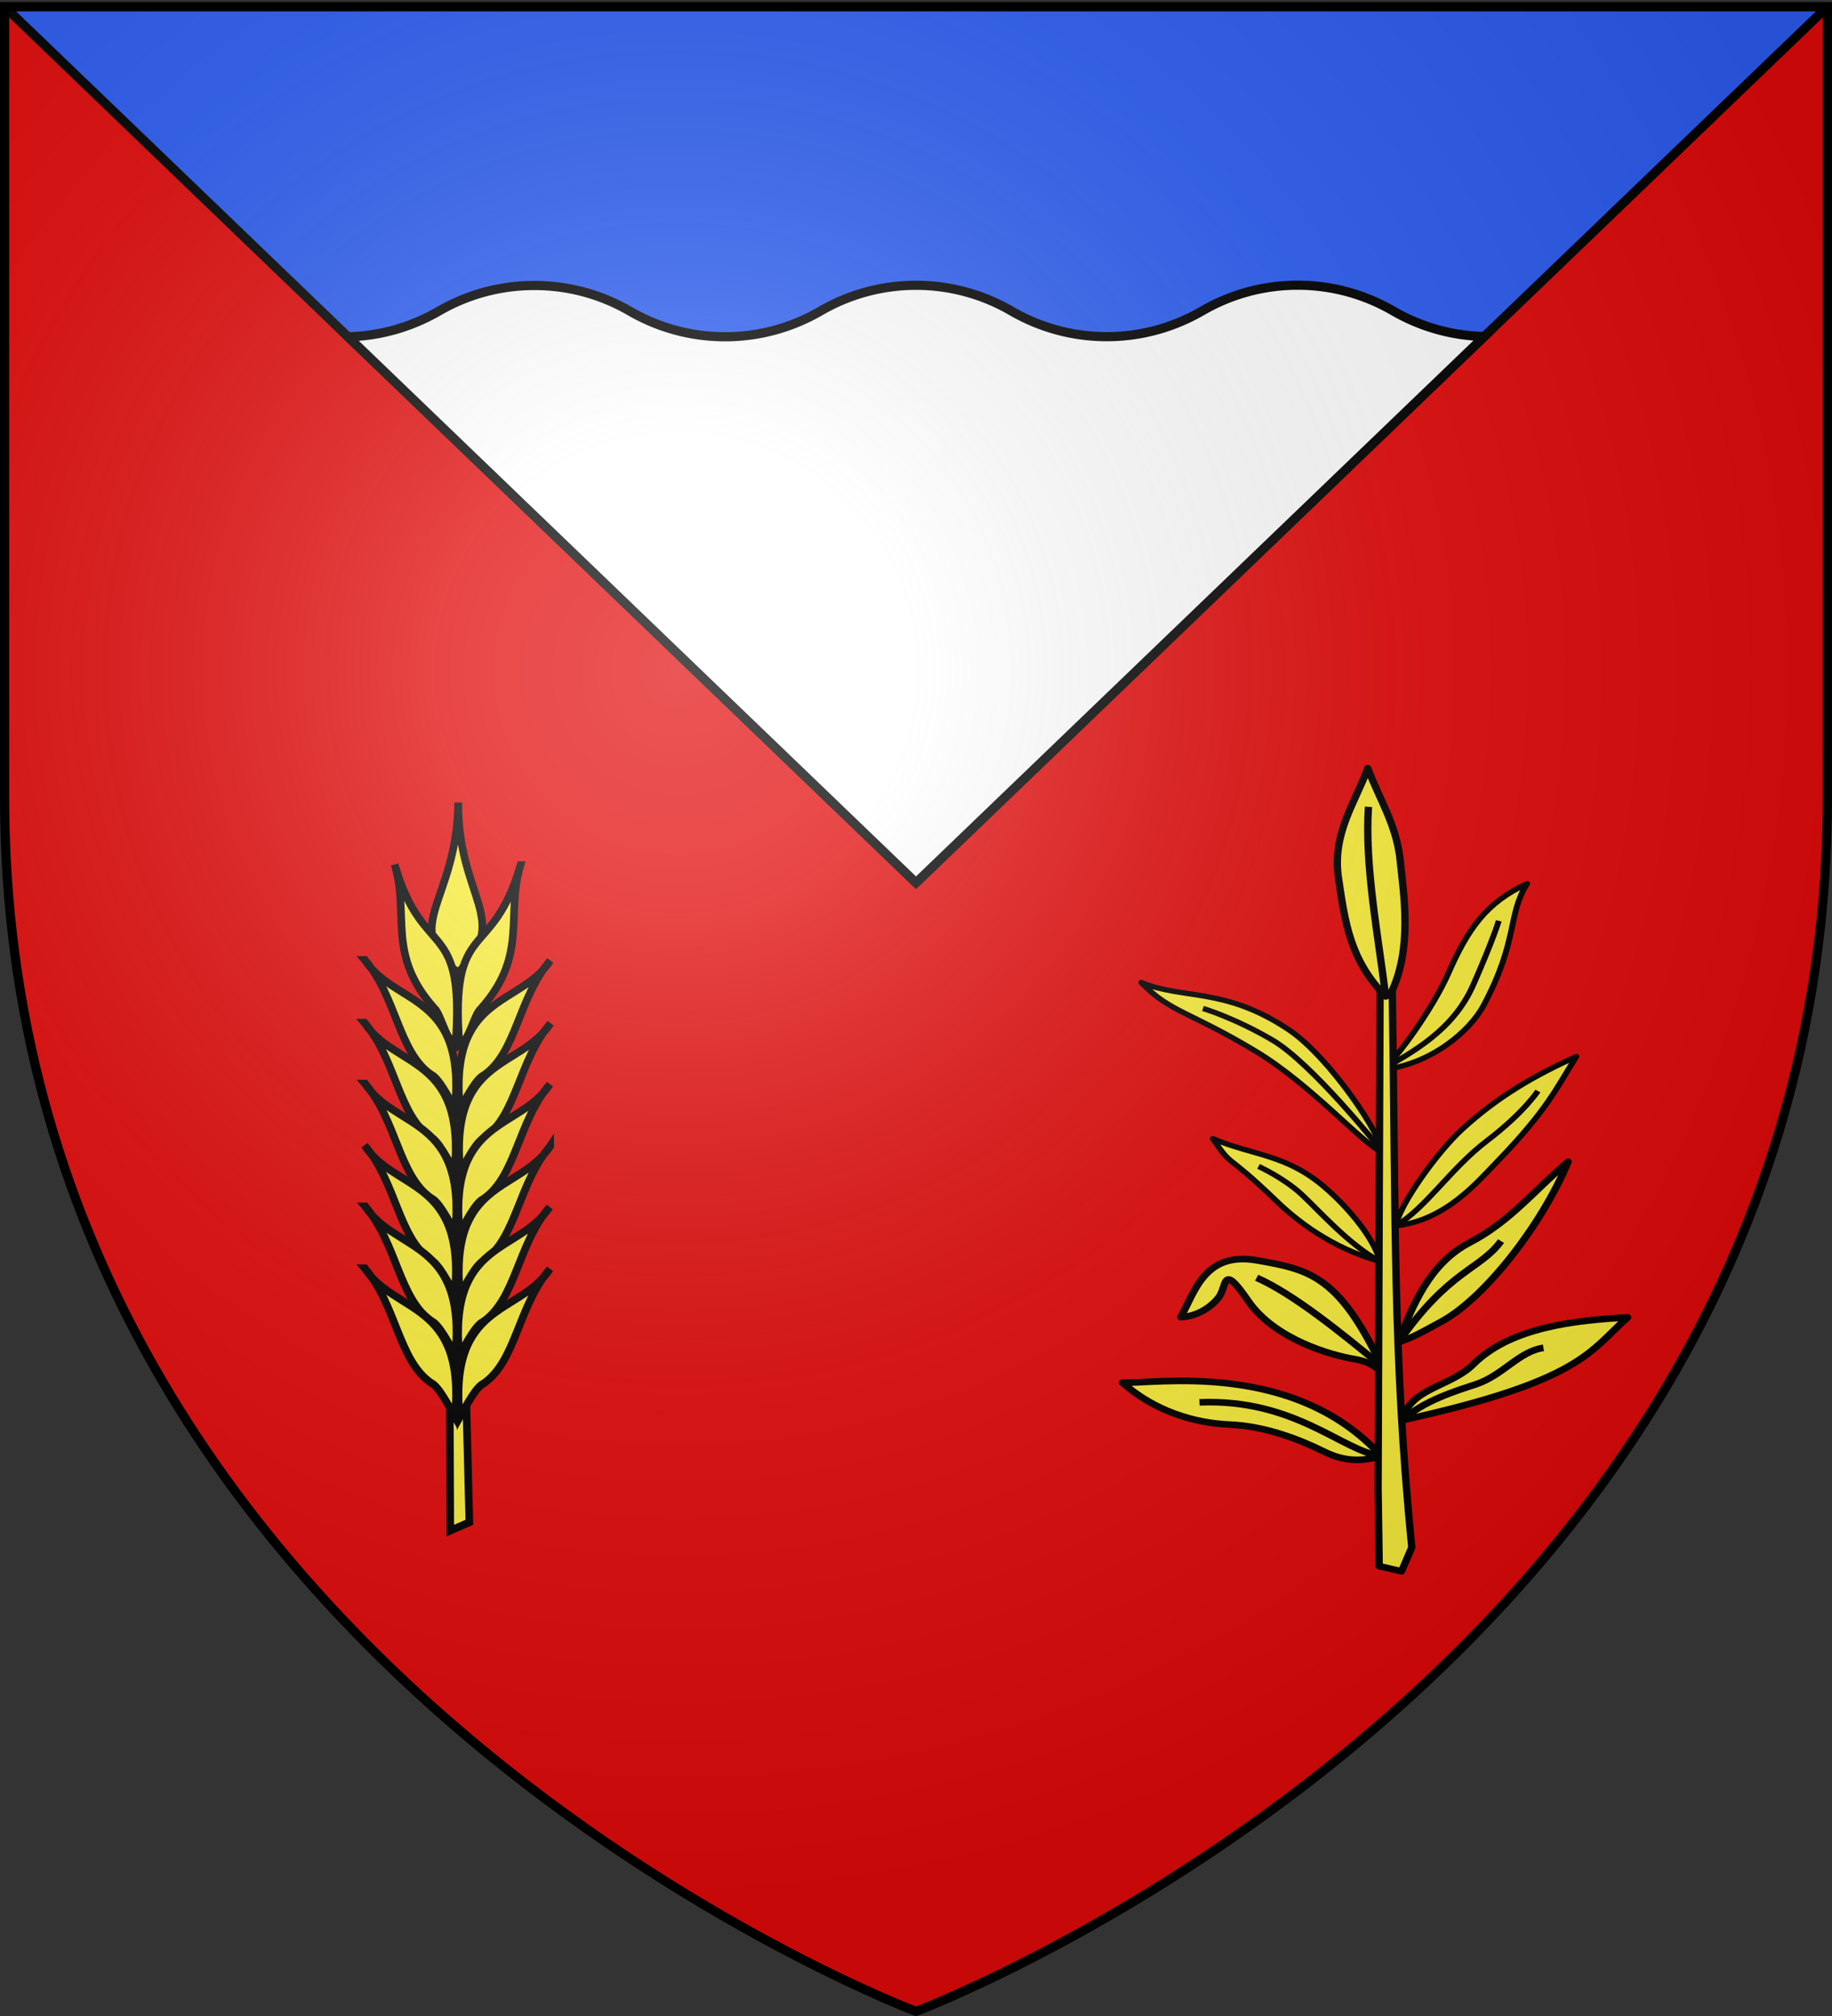 <svg xmlns="http://www.w3.org/2000/svg" xmlns:xlink="http://www.w3.org/1999/xlink" width="600" height="660" version="1.0"><rect width="100%" height="100%" fill="#333333" stroke="none"/><defs><radialGradient xlink:href="#a" id="b" cx="221.445" cy="226.331" r="300" fx="221.445" fy="226.331" gradientTransform="matrix(1.353 0 0 1.349 -77.63 -85.747)" gradientUnits="userSpaceOnUse"/><linearGradient id="a"><stop offset="0" style="stop-color:white;stop-opacity:.314"/><stop offset=".19" style="stop-color:white;stop-opacity:.251"/><stop offset=".6" style="stop-color:#6b6b6b;stop-opacity:.125"/><stop offset="1" style="stop-color:black;stop-opacity:.125"/></linearGradient></defs><g style="display:inline"><path d="M300 658.5s298.5-112.32 298.5-397.772V2.176H1.5v258.552C1.5 546.18 300 658.5 300 658.5z" style="fill:#e20909;fill-opacity:1;fill-rule:evenodd;stroke:none;stroke-width:1px;stroke-linecap:butt;stroke-linejoin:miter;stroke-opacity:1"/><path d="M1.5 2.188 300 289 598.5 2.187H1.5z" style="fill:#2b5df2;fill-opacity:1;stroke:#000;stroke-opacity:1;stroke-width:3;stroke-miterlimit:4;stroke-dasharray:none;stroke-linejoin:bevel"/><path d="M425 93.375a62.104 62.104 0 0 0-31.25 8.406c-9.203 5.335-19.854 8.438-31.25 8.438a62.104 62.104 0 0 1-31.25-8.406A62.064 62.064 0 0 0 300 93.406a62.103 62.103 0 0 0-31.25 8.406c-9.203 5.336-19.854 8.438-31.25 8.438a62.105 62.105 0 0 1-31.25-8.406c-9.203-5.335-19.854-8.375-31.25-8.375-11.392 0-22.05 3.043-31.25 8.375-8.805 5.104-18.94 8.151-29.781 8.406L300 289l186.125-178.844a62.096 62.096 0 0 1-29.875-8.375A62.065 62.065 0 0 0 425 93.375z" style="fill:#fff;fill-opacity:1;stroke:#000;stroke-opacity:1;stroke-width:3;stroke-miterlimit:4;stroke-dasharray:none"/><g style="fill:#fcef3c"><g style="fill:#fcef3c"><path d="M835.803 284.89c.39-6.51-19.045-40.097-34.14-51.741-23.733-18.305-39.74-13.237-55.168-20.718 10.635 12.736 17.823 12.233 42.718 29.545 20.203 14.05 38.741 38.399 46.59 42.914z" style="opacity:1;fill:#fcef3c;fill-opacity:1;stroke:#000;stroke-width:2.2;stroke-linejoin:round;stroke-miterlimit:4;stroke-dasharray:none;stroke-opacity:1" transform="matrix(.871 -.014 .015 .786 -279.59 165.128)"/></g><path d="M834.503 282.454s-24.586-35.388-39.198-45.212c-14.426-9.699-25.831-13.576-25.831-13.576" style="opacity:1;fill:none;fill-opacity:1;stroke:#000;stroke-width:2.2;stroke-linejoin:round;stroke-miterlimit:4;stroke-dasharray:none;stroke-opacity:1" transform="matrix(.871 -.014 .015 .786 -279.59 165.128)"/></g><g style="fill:#fcef3c"><g style="fill:#fcef3c"><path d="M842.505 269.608c-5.239-3.828-19.688-25.547-25.56-39.676-7.632-18.36-14.807-29.324-30.235-36.804 7.686 13.003 3.6 23.379 17.248 50.456 5.19 10.297 19.975 24.19 38.547 26.024z" style="opacity:1;fill:#fcef3c;fill-opacity:1;stroke:#000;stroke-width:2.2;stroke-linejoin:round;stroke-miterlimit:4;stroke-dasharray:none;stroke-opacity:1" transform="matrix(-.871 .014 .015 .786 1182.468 126.495)"/></g><path d="M842.505 269.608c-11.528-7.256-26.96-15.816-34.867-34.779-7.908-18.962-10.013-26.445-10.013-26.445" style="opacity:1;fill:none;fill-opacity:1;stroke:#000;stroke-width:2.2;stroke-linejoin:round;stroke-miterlimit:4;stroke-dasharray:none;stroke-opacity:1" transform="matrix(-.871 .014 .015 .786 1182.468 126.495)"/></g><g style="fill:#fcef3c"><g style="fill:#fcef3c"><path d="M842.505 269.608c-1.639-8.972-16.21-30.514-25.56-39.676-14.201-13.916-28.078-22.12-43.505-29.6 7.686 13.003 11.183 21.862 30.518 43.252 7.732 8.554 19.975 24.19 38.547 26.024z" style="opacity:1;fill:#fcef3c;fill-opacity:1;stroke:#000;stroke-width:2.2;stroke-linejoin:round;stroke-miterlimit:4;stroke-dasharray:none;stroke-opacity:1" transform="matrix(-.871 .014 .015 .786 1186.93 177.587)"/></g><path d="M842.505 269.608c-11.528-7.256-20.893-23.4-34.867-34.779-14.203-11.566-19.492-20.379-19.492-20.379" style="opacity:1;fill:#fcef3c;fill-opacity:1;stroke:#000;stroke-width:2.2;stroke-linejoin:round;stroke-miterlimit:4;stroke-dasharray:none;stroke-opacity:1" transform="matrix(-.871 .014 .015 .786 1186.93 177.587)"/></g><g style="fill:#fcef3c"><g style="fill:#fcef3c"><path d="M842.505 269.608c-1.639-8.972-10.903-22.172-20.252-31.335-14.201-13.916-26.182-13.399-41.609-20.88 7.686 13.004 3.979 4.801 23.314 26.191 7.732 8.554 20.354 20.02 38.547 26.024z" style="opacity:1;fill:#fcef3c;fill-opacity:1;stroke:#000;stroke-width:2.2;stroke-linejoin:round;stroke-miterlimit:4;stroke-dasharray:none;stroke-opacity:1" transform="matrix(.871 -.014 .015 .786 -285.997 212.838)"/></g><path d="M842.505 269.608c-11.528-7.256-22.41-21.504-28.8-28.333-6.583-7.034-16.08-12.038-16.08-12.038" style="opacity:1;fill:#fcef3c;fill-opacity:1;stroke:#000;stroke-width:2.2;stroke-linejoin:round;stroke-miterlimit:4;stroke-dasharray:none;stroke-opacity:1" transform="matrix(.871 -.014 .015 .786 -285.997 212.838)"/></g><path d="M786.429 417.342c-15.034-36.776-24.89-38.774-42.364-42.209-17.474-3.435-20.56 11.884-25.08 20.59 4.74-.167 9.547-3.08 12.43-7.154 2.882-4.074.882-12.954 9.6 1.154 8.807 14.25 27.626 19.869 34.73 21.198 6.631 1.24 7.345 3.694 10.684 6.421z" style="fill:#fcef3c;fill-opacity:1;stroke:#000;stroke-width:2.396;stroke-linejoin:round;stroke-miterlimit:4;stroke-dasharray:none;stroke-opacity:1" transform="matrix(1 0 0 .902 -332.284 74.272)"/><path d="M743.844 381.414c11.996 5.84 27.794 20.087 39.88 31.09M790.178 405.053c4.785-13.845 10.388-28.892 23.482-36.42 13.234-7.61 21.415-19.271 32.195-29.305-8.687 23.136-27.29 49.335-41.277 57.875-13.987 8.54-9.879 5.332-14.4 7.85z" style="fill:#fcef3c;fill-opacity:1;stroke:#000;stroke-width:2.396;stroke-linejoin:round;stroke-miterlimit:4;stroke-dasharray:none;stroke-opacity:1" transform="matrix(1 0 0 .902 -332.284 74.272)"/><path d="M790.178 405.053c16.842-26.726 26.687-26.35 33.715-36.93M784.595 446.08c-28.693-35.062-74.783-25.99-84.709-26.602 10.417 10.264 23.374 14.69 35.286 15.242 11.911.55 23.398 5.76 30.563 9.708 7.305 4.024 13.174 3.596 18.86 1.653z" style="fill:#fcef3c;fill-opacity:1;stroke:#000;stroke-width:2.396;stroke-linejoin:round;stroke-miterlimit:4;stroke-dasharray:none;stroke-opacity:1" transform="matrix(1 0 0 .902 -332.284 74.272)"/><path d="M784.595 446.08c-12.504-1.506-27.999-20.863-59.476-19.444M791.66 433.109c58.895-14.327 61.398-25.274 73.682-37.297-17.063 1.06-38.213 3.456-50.58 17.07-7.448 8.202-20.965 8.673-23.103 20.227z" style="fill:#fcef3c;fill-opacity:1;stroke:#000;stroke-width:2.396;stroke-linejoin:round;stroke-miterlimit:4;stroke-dasharray:none;stroke-opacity:1" transform="matrix(1 0 0 .902 -332.284 74.272)"/><path d="M791.66 433.109c6.516-6.968 18.108-10.87 23.89-12.972 8.957-3.256 14.233-12.04 22.234-13.272" style="fill:#fcef3c;fill-opacity:1;stroke:#000;stroke-width:2.396;stroke-linejoin:round;stroke-miterlimit:4;stroke-dasharray:none;stroke-opacity:1" transform="matrix(1 0 0 .902 -332.284 74.272)"/><path d="m783.995 486.102 7.3 1.855 3.363-8.649c-6.3-71.035-5.171-117.46-6.415-204.058l-3.963.07-.653 182.573.368 28.209z" style="fill:#fcef3c;fill-opacity:1;stroke:#000;stroke-width:2.396;stroke-linejoin:round;stroke-miterlimit:4;stroke-dasharray:none;stroke-opacity:1" transform="matrix(1 0 0 .902 -332.284 74.272)"/><path d="M787.735 278.353c7.182-16.244 4.326-35.524 3.126-48.411-1.2-12.888-6.793-22.163-10.629-33.454-3.972 12.354-11.757 23.618-9.583 39.88 2.175 16.263 3.784 29.681 15.467 42.948l1.619-.963z" style="fill:#fcef3c;fill-opacity:1;stroke:#000;stroke-width:2.396;stroke-linejoin:round;stroke-miterlimit:4;stroke-dasharray:none;stroke-opacity:1" transform="matrix(1 0 0 .902 -332.284 74.272)"/><path d="M786.116 279.316c-2.457-22.131-6.948-47.492-5.64-68.816" style="fill:#fcef3c;fill-opacity:1;stroke:#000;stroke-width:2.396;stroke-linejoin:round;stroke-miterlimit:4;stroke-dasharray:none;stroke-opacity:1" transform="matrix(1 0 0 .902 -332.284 74.272)"/></g><g style="fill:#fcef3c;fill-opacity:1;stroke:#000;stroke-width:2.578;stroke-miterlimit:4;stroke-dasharray:none;stroke-opacity:1;display:inline"><g style="stroke:#000;stroke-width:2.254;stroke-miterlimit:4;stroke-dasharray:none;stroke-opacity:1"><path d="m1091.773 306.656 22.829-24.062 3.733 3.225-24.02 26.444-2.542-5.607z" style="fill:#fcef3c;fill-opacity:1;fill-rule:evenodd;stroke:#000;stroke-width:2.254;stroke-linecap:butt;stroke-linejoin:miter;stroke-miterlimit:4;stroke-dasharray:none;stroke-opacity:1" transform="scale(-1.109 1.109) rotate(-42.03 662.345 1979.402)"/><g style="fill:#fcef3c;fill-opacity:1;stroke:#000;stroke-width:2.254;stroke-miterlimit:4;stroke-dasharray:none;stroke-opacity:1"><path d="M1236.49 151.036c-19.492 22.086-11.329 38.487-33.552 37.355-1.55-22.515 14.378-16.025 33.552-37.355z" style="fill:#fcef3c;fill-opacity:1;fill-rule:evenodd;stroke:#000;stroke-width:2.254;stroke-linecap:butt;stroke-linejoin:miter;stroke-miterlimit:4;stroke-dasharray:none;stroke-opacity:1;display:inline" transform="scale(-1.109 1.109) rotate(-42.03 662.345 1979.402)"/><g style="fill:#fcef3c;fill-opacity:1;stroke:#000;stroke-width:2.254;stroke-miterlimit:4;stroke-dasharray:none;stroke-opacity:1"><path d="M1210.439 152.46c-13.245 27.249 5.454 25.133-22.223 51.588-1.133-3.377 2.916-9.587 2.551-12.342.138-21.16 13.048-25.216 19.672-39.246zM1185.042 167.54c-2.531 16.137 15.772 27.116-9.524 50.397.91-4.095 2.412-9.997 1.461-12.117-2.788-11.344 7.74-23.86 8.063-38.28z" style="fill:#fcef3c;fill-opacity:1;fill-rule:evenodd;stroke:#000;stroke-width:2.254;stroke-linecap:butt;stroke-linejoin:miter;stroke-miterlimit:4;stroke-dasharray:none;stroke-opacity:1;display:inline" transform="scale(-1.109 1.109) rotate(-42.03 662.345 1979.402)"/><path d="M1172.578 181.23c-2.53 16.138 15.772 27.117-9.524 50.397.91-4.095 2.412-9.997 1.461-12.117-2.788-11.344 7.74-23.86 8.063-38.28z" style="fill:#fcef3c;fill-opacity:1;fill-rule:evenodd;stroke:#000;stroke-width:2.254;stroke-linecap:butt;stroke-linejoin:miter;stroke-miterlimit:4;stroke-dasharray:none;stroke-opacity:1;display:inline" transform="scale(-1.109 1.109) rotate(-42.03 662.345 1979.402)"/><path d="M1160.673 194.722c-2.53 16.138 15.773 27.117-9.524 50.397.91-4.095 2.412-9.997 1.461-12.117-2.788-11.344 7.74-23.86 8.063-38.28z" style="fill:#fcef3c;fill-opacity:1;fill-rule:evenodd;stroke:#000;stroke-width:2.254;stroke-linecap:butt;stroke-linejoin:miter;stroke-miterlimit:4;stroke-dasharray:none;stroke-opacity:1;display:inline" transform="scale(-1.109 1.109) rotate(-42.03 662.345 1979.402)"/><path d="M1148.372 208.214c-2.531 16.138 15.772 27.117-9.524 50.397.91-4.095 2.411-9.997 1.46-12.117-2.787-11.344 7.74-23.86 8.064-38.28z" style="fill:#fcef3c;fill-opacity:1;fill-rule:evenodd;stroke:#000;stroke-width:2.254;stroke-linecap:butt;stroke-linejoin:miter;stroke-miterlimit:4;stroke-dasharray:none;stroke-opacity:1;display:inline" transform="scale(-1.109 1.109) rotate(-42.03 662.345 1979.402)"/><path d="M1136.467 221.706c-2.531 16.138 15.772 27.117-9.524 50.397.91-4.095 2.412-9.997 1.461-12.117-2.788-11.344 7.74-23.86 8.063-38.28z" style="fill:#fcef3c;fill-opacity:1;fill-rule:evenodd;stroke:#000;stroke-width:2.254;stroke-linecap:butt;stroke-linejoin:miter;stroke-miterlimit:4;stroke-dasharray:none;stroke-opacity:1;display:inline" transform="scale(-1.109 1.109) rotate(-42.03 662.345 1979.402)"/><path d="M1124.165 235.198c-2.53 16.138 15.773 27.117-9.524 50.397.91-4.095 2.412-9.996 1.461-12.117-2.788-11.344 7.74-23.86 8.063-38.28z" style="fill:#fcef3c;fill-opacity:1;fill-rule:evenodd;stroke:#000;stroke-width:2.254;stroke-linecap:butt;stroke-linejoin:miter;stroke-miterlimit:4;stroke-dasharray:none;stroke-opacity:1;display:inline" transform="scale(-1.109 1.109) rotate(-42.03 662.345 1979.402)"/></g><g style="fill:#fcef3c;fill-opacity:1;stroke:#000;stroke-width:2.254;stroke-miterlimit:4;stroke-dasharray:none;stroke-opacity:1;display:inline"><path d="M1210.439 152.46c-13.245 27.249 5.454 25.133-22.223 51.588-1.133-3.377 2.916-9.587 2.551-12.342.138-21.16 13.048-25.216 19.672-39.246zM1185.042 167.54c-2.531 16.137 15.772 27.116-9.524 50.397.91-4.095 2.412-9.997 1.461-12.117-2.788-11.344 7.74-23.86 8.063-38.28z" style="fill:#fcef3c;fill-opacity:1;fill-rule:evenodd;stroke:#000;stroke-width:2.254;stroke-linecap:butt;stroke-linejoin:miter;stroke-miterlimit:4;stroke-dasharray:none;stroke-opacity:1;display:inline" transform="rotate(-41.97 884.322 1807.432) scale(1.109)"/><path d="M1172.578 181.23c-2.53 16.138 15.772 27.117-9.524 50.397.91-4.095 2.412-9.997 1.461-12.117-2.788-11.344 7.74-23.86 8.063-38.28z" style="fill:#fcef3c;fill-opacity:1;fill-rule:evenodd;stroke:#000;stroke-width:2.254;stroke-linecap:butt;stroke-linejoin:miter;stroke-miterlimit:4;stroke-dasharray:none;stroke-opacity:1;display:inline" transform="rotate(-41.97 884.322 1807.432) scale(1.109)"/><path d="M1160.673 194.722c-2.53 16.138 15.773 27.117-9.524 50.397.91-4.095 2.412-9.997 1.461-12.117-2.788-11.344 7.74-23.86 8.063-38.28z" style="fill:#fcef3c;fill-opacity:1;fill-rule:evenodd;stroke:#000;stroke-width:2.254;stroke-linecap:butt;stroke-linejoin:miter;stroke-miterlimit:4;stroke-dasharray:none;stroke-opacity:1;display:inline" transform="rotate(-41.97 884.322 1807.432) scale(1.109)"/><path d="M1148.372 208.214c-2.531 16.138 15.772 27.117-9.524 50.397.91-4.095 2.411-9.997 1.46-12.117-2.787-11.344 7.74-23.86 8.064-38.28z" style="fill:#fcef3c;fill-opacity:1;fill-rule:evenodd;stroke:#000;stroke-width:2.254;stroke-linecap:butt;stroke-linejoin:miter;stroke-miterlimit:4;stroke-dasharray:none;stroke-opacity:1;display:inline" transform="rotate(-41.97 884.322 1807.432) scale(1.109)"/><path d="M1136.467 221.706c-2.531 16.138 15.772 27.117-9.524 50.397.91-4.095 2.412-9.997 1.461-12.117-2.788-11.344 7.74-23.86 8.063-38.28z" style="fill:#fcef3c;fill-opacity:1;fill-rule:evenodd;stroke:#000;stroke-width:2.254;stroke-linecap:butt;stroke-linejoin:miter;stroke-miterlimit:4;stroke-dasharray:none;stroke-opacity:1;display:inline" transform="rotate(-41.97 884.322 1807.432) scale(1.109)"/><path d="M1124.165 235.198c-2.53 16.138 15.773 27.117-9.524 50.397.91-4.095 2.412-9.996 1.461-12.117-2.788-11.344 7.74-23.86 8.063-38.28z" style="fill:#fcef3c;fill-opacity:1;fill-rule:evenodd;stroke:#000;stroke-width:2.254;stroke-linecap:butt;stroke-linejoin:miter;stroke-miterlimit:4;stroke-dasharray:none;stroke-opacity:1;display:inline" transform="rotate(-41.97 884.322 1807.432) scale(1.109)"/></g></g></g></g><path d="M300 658.5s298.5-112.32 298.5-397.772V2.176H1.5v258.552C1.5 546.18 300 658.5 300 658.5z" style="opacity:1;fill:url(#b);fill-opacity:1;fill-rule:evenodd;stroke:none;stroke-width:1px;stroke-linecap:butt;stroke-linejoin:miter;stroke-opacity:1"/><path d="M300 658.5S1.5 546.18 1.5 260.728V2.176h597v258.552C598.5 546.18 300 658.5 300 658.5z" style="opacity:1;fill:none;fill-opacity:1;fill-rule:evenodd;stroke:#000;stroke-width:3;stroke-linecap:butt;stroke-linejoin:miter;stroke-miterlimit:4;stroke-dasharray:none;stroke-opacity:1"/></svg>